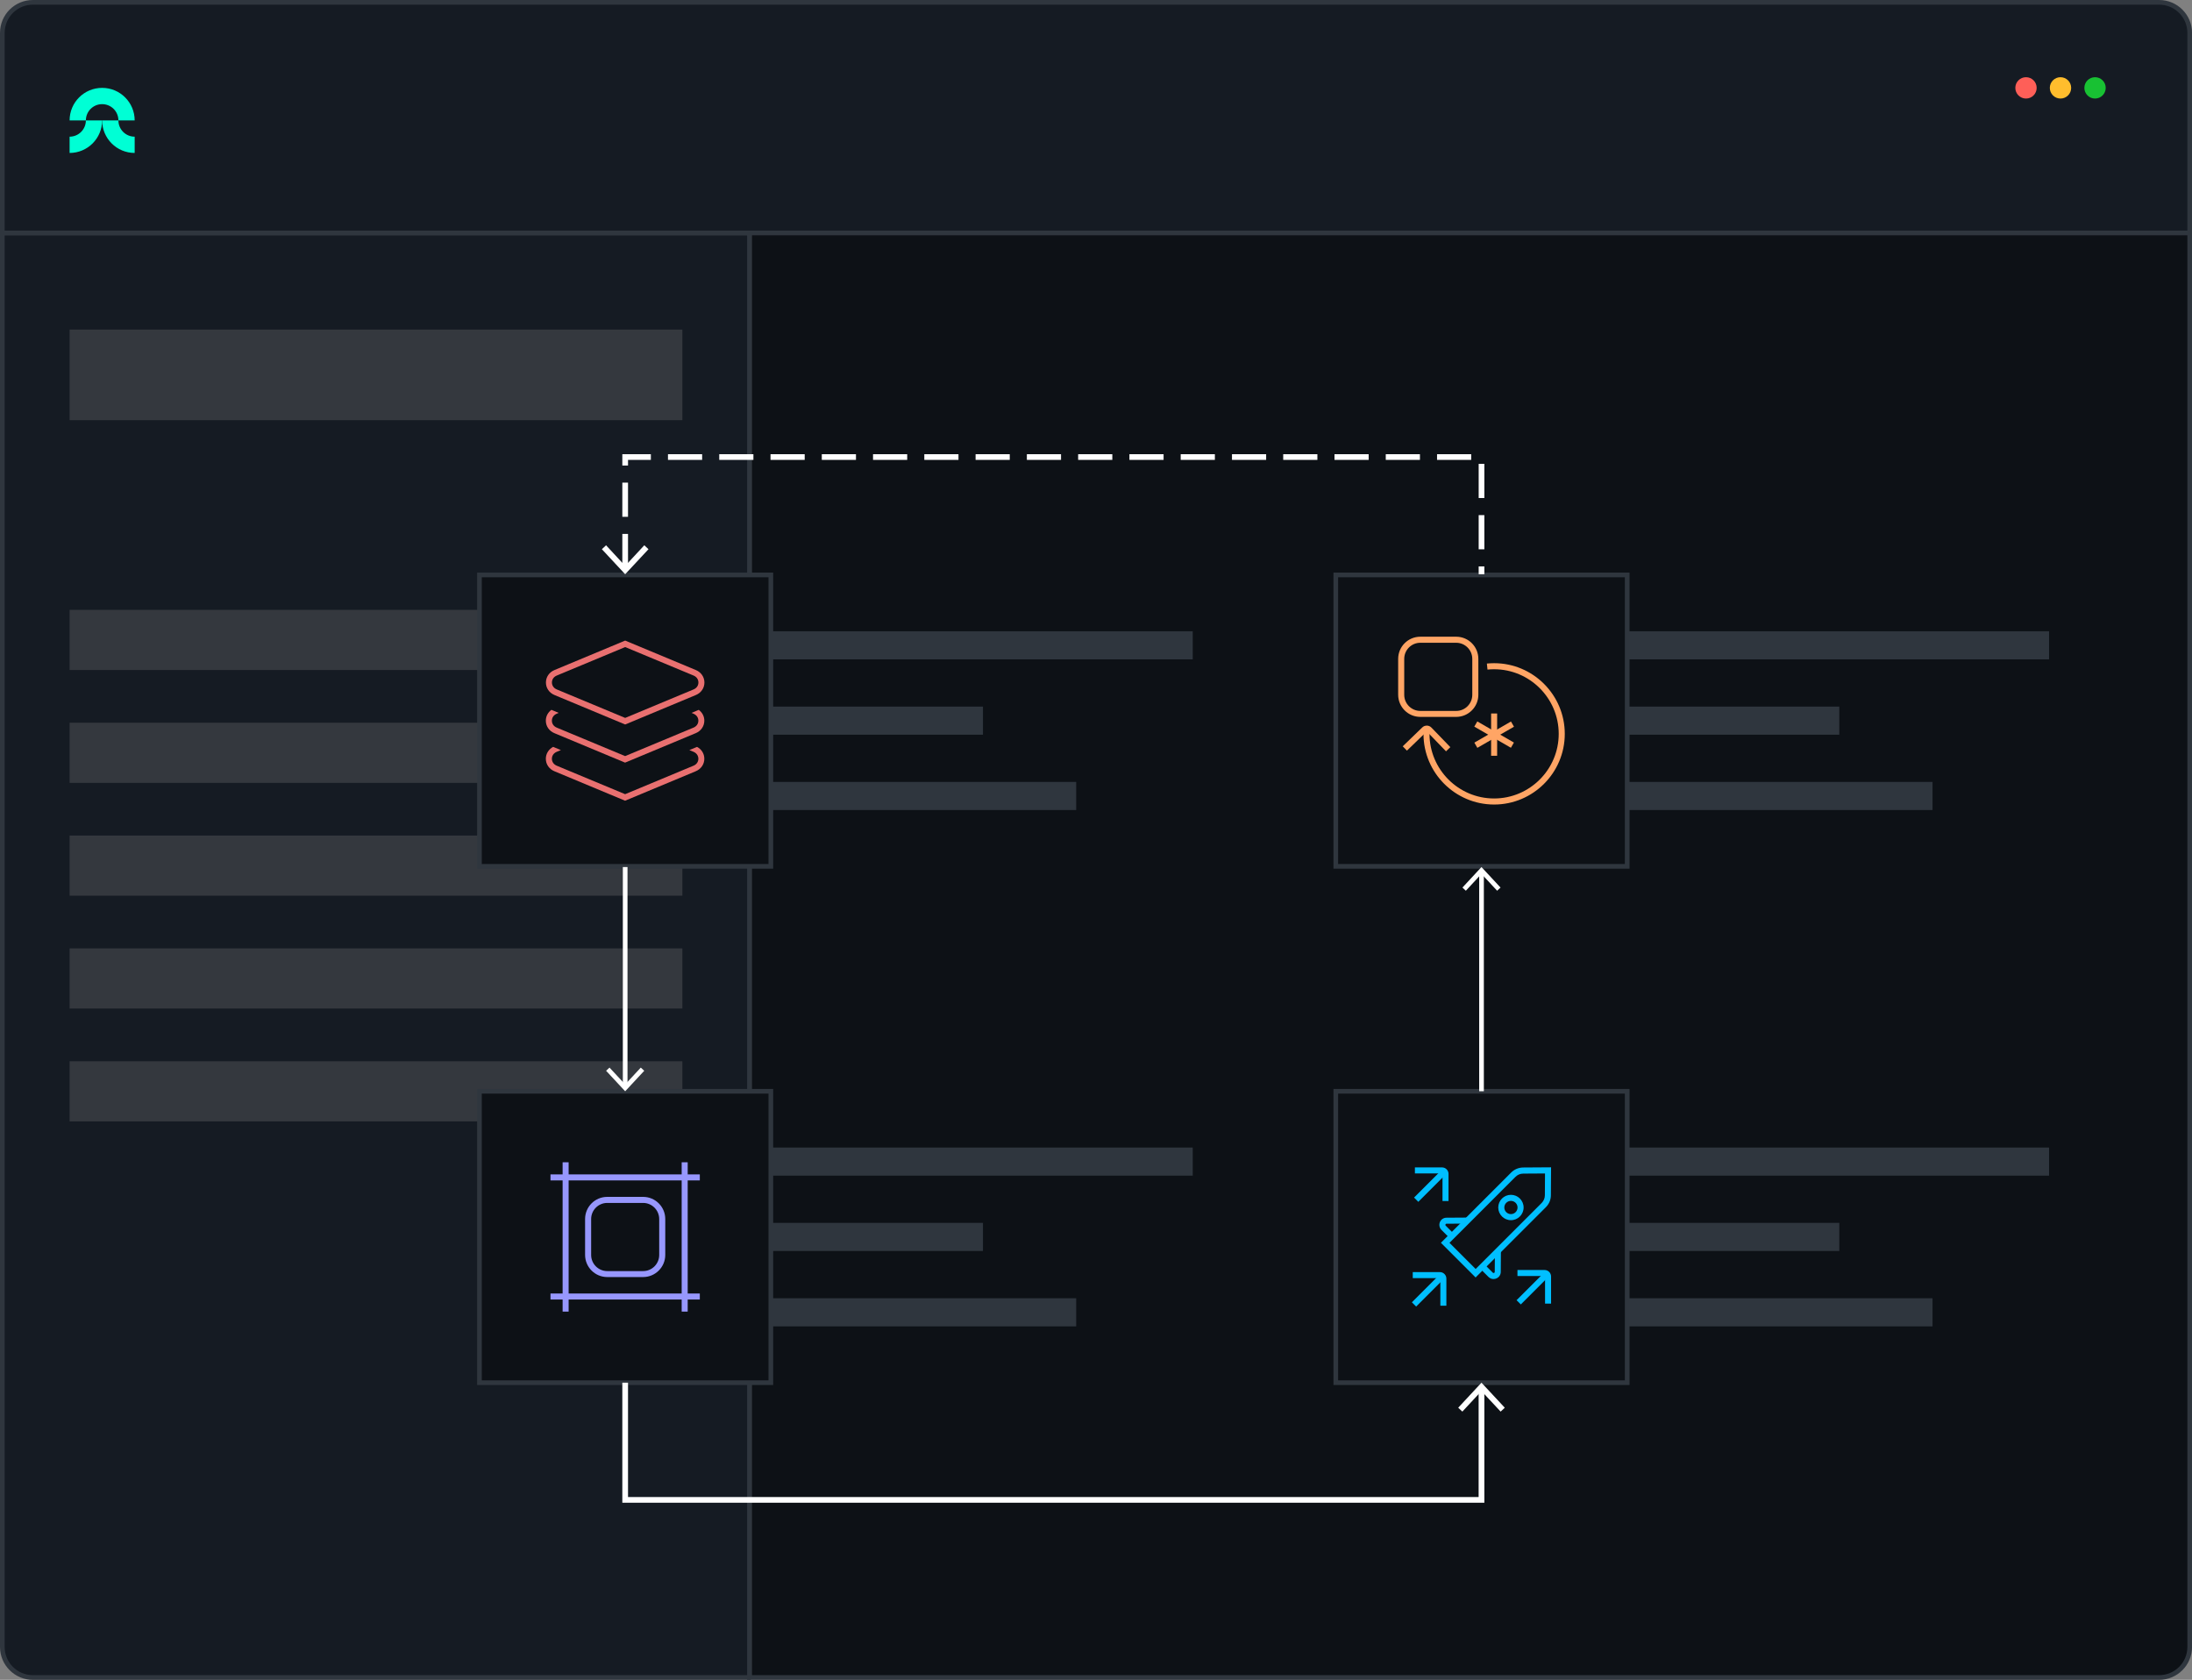 <?xml version="1.0" encoding="UTF-8"?>
<svg id="Layer_1" data-name="Layer 1" xmlns="http://www.w3.org/2000/svg" viewBox="0 0 470.22 360.34">
  <rect x="0" y="0" width="470.22" height="360.34" fill="#808080" stroke="none"/>
  <defs>
    <style>
      .cls-1 {
        stroke-width: .41px;
      }

      .cls-1, .cls-2 {
        fill: #151b23;
      }

      .cls-1, .cls-2, .cls-3 {
        stroke: #2f363e;
        stroke-miterlimit: 10;
      }

      .cls-3, .cls-4 {
        fill: #0d1116;
      }

      .cls-5 {
        fill: #34383e;
      }

      .cls-5, .cls-6, .cls-7, .cls-4, .cls-8, .cls-9, .cls-10, .cls-11, .cls-12, .cls-13, .cls-14, .cls-15 {
        stroke-width: 0px;
      }

      .cls-6 {
        fill: #2f363e;
      }

      .cls-7 {
        fill: #18c133;
      }

      .cls-8 {
        fill: #9797fd;
      }

      .cls-9 {
        fill: #fe5f58;
      }

      .cls-10 {
        fill: #fff;
      }

      .cls-11 {
        fill: #ffa565;
      }

      .cls-12 {
        fill: #ffbd2d;
      }

      .cls-13 {
        fill: #e97070;
      }

      .cls-14 {
        fill: #00bfff;
      }

      .cls-15 {
        fill: #00ffd5;
      }
    </style>
  </defs>
  <g>
    <g>
      <path class="cls-3" d="M463.17,359.84H160.77V37.49h308.96v315.79c0,3.62-2.93,6.56-6.56,6.56Z"/>
      <path class="cls-2" d="M160.77,359.84H7.06c-3.62,0-6.56-2.93-6.56-6.56V49.97h160.27v309.87Z"/>
      <line class="cls-1" x1="160.77" y1="49.97" x2="160.77" y2="359.84"/>
      <path class="cls-2" d="M.5,49.97V7.06C.5,3.43,3.43.5,7.06.5h456.11c3.62,0,6.56,2.93,6.56,6.56v42.91H.5Z"/>
      <rect class="cls-5" x="14.93" y="70.7" width="131.45" height="19.43"/>
      <rect class="cls-5" x="14.93" y="130.82" width="131.45" height="12.9"/>
      <rect class="cls-5" x="14.93" y="155.03" width="131.45" height="12.9"/>
      <rect class="cls-5" x="14.93" y="179.23" width="131.45" height="12.9"/>
      <rect class="cls-5" x="14.93" y="203.44" width="131.45" height="12.9"/>
      <rect class="cls-5" x="14.93" y="227.65" width="131.45" height="12.9"/>
    </g>
    <g>
      <circle class="cls-9" cx="434.61" cy="18.85" r="2.29"/>
      <circle class="cls-12" cx="442.01" cy="18.85" r="2.29"/>
      <circle class="cls-7" cx="449.42" cy="18.85" r="2.29"/>
    </g>
  </g>
  <g>
    <g>
      <g>
        <g>
          <rect class="cls-6" x="150.67" y="135.41" width="105.19" height="6.03"/>
          <rect class="cls-6" x="150.67" y="151.57" width="60.19" height="6.03"/>
          <rect class="cls-6" x="150.67" y="167.73" width="80.19" height="6.03"/>
        </g>
        <g>
          <rect class="cls-4" x="102.85" y="123.33" width="62.51" height="62.51"/>
          <path class="cls-6" d="M165.86,186.34h-63.51v-63.51h63.51v63.51ZM103.35,185.34h61.51v-61.51h-61.51v61.51Z"/>
        </g>
      </g>
      <g>
        <g>
          <rect class="cls-6" x="150.67" y="246.16" width="105.19" height="6.03"/>
          <rect class="cls-6" x="150.67" y="262.32" width="60.19" height="6.03"/>
          <rect class="cls-6" x="150.67" y="278.49" width="80.19" height="6.03"/>
        </g>
        <g>
          <rect class="cls-4" x="102.85" y="234.09" width="62.51" height="62.51"/>
          <path class="cls-6" d="M165.86,297.1h-63.51v-63.51h63.51v63.51ZM103.35,296.1h61.51v-61.51h-61.51v61.51Z"/>
        </g>
      </g>
      <g>
        <g>
          <rect class="cls-6" x="334.37" y="135.41" width="105.19" height="6.03"/>
          <rect class="cls-6" x="334.37" y="151.57" width="60.19" height="6.03"/>
          <rect class="cls-6" x="334.37" y="167.73" width="80.19" height="6.03"/>
        </g>
        <g>
          <rect class="cls-4" x="286.55" y="123.33" width="62.51" height="62.51"/>
          <path class="cls-6" d="M349.56,186.34h-63.51v-63.51h63.51v63.51ZM287.05,185.34h61.51v-61.51h-61.51v61.51Z"/>
        </g>
      </g>
      <g>
        <g>
          <rect class="cls-6" x="334.37" y="246.16" width="105.19" height="6.03"/>
          <rect class="cls-6" x="334.37" y="262.32" width="60.19" height="6.03"/>
          <rect class="cls-6" x="334.37" y="278.49" width="80.19" height="6.03"/>
        </g>
        <g>
          <rect class="cls-4" x="286.55" y="234.09" width="62.51" height="62.51"/>
          <path class="cls-6" d="M349.56,297.1h-63.51v-63.51h63.51v63.51ZM287.05,296.1h61.51v-61.51h-61.51v61.51Z"/>
        </g>
      </g>
      <g>
        <rect class="cls-10" x="133.61" y="185.99" width="1" height="47.01"/>
        <polygon class="cls-10" points="130.02 229.69 130.75 229.01 134.11 232.62 137.46 229.01 138.2 229.69 134.11 234.09 130.02 229.69"/>
      </g>
      <g>
        <rect class="cls-10" x="317.31" y="187.07" width="1" height="47.01"/>
        <polygon class="cls-10" points="313.72 190.39 314.45 191.07 317.8 187.46 321.16 191.07 321.89 190.39 317.8 185.99 313.72 190.39"/>
      </g>
      <g>
        <polygon class="cls-10" points="318.42 322.35 133.5 322.35 133.5 296.6 134.72 296.6 134.72 321.13 317.19 321.13 317.19 297.92 318.42 297.92 318.42 322.35"/>
        <polygon class="cls-10" points="312.81 301.97 313.7 302.8 317.8 298.39 321.91 302.8 322.8 301.97 317.8 296.6 312.81 301.97"/>
      </g>
      <g>
        <path class="cls-10" d="M318.42,123.18h-1.22v-1.68h1.22v1.68ZM134.72,121.86h-1.22v-7.33h1.22v7.33ZM318.42,117.83h-1.22v-7.33h1.22v7.33ZM134.72,110.86h-1.22v-7.33h1.22v7.33ZM318.42,106.83h-1.22v-7.33h1.22v7.33ZM134.72,99.86h-1.22v-2.43h6.12v1.22h-4.9v1.21ZM315.6,98.65h-7.33v-1.22h7.33v1.22ZM304.6,98.65h-7.33v-1.22h7.33v1.22ZM293.6,98.65h-7.33v-1.22h7.33v1.22ZM282.6,98.65h-7.33v-1.22h7.33v1.22ZM271.61,98.65h-7.33v-1.22h7.33v1.22ZM260.61,98.65h-7.33v-1.22h7.33v1.22ZM249.61,98.65h-7.33v-1.22h7.33v1.22ZM238.61,98.65h-7.33v-1.22h7.33v1.22ZM227.61,98.65h-7.33v-1.22h7.33v1.22ZM216.61,98.65h-7.33v-1.22h7.33v1.22ZM205.61,98.65h-7.33v-1.22h7.33v1.22ZM194.61,98.65h-7.33v-1.22h7.33v1.22ZM183.62,98.65h-7.33v-1.22h7.33v1.22ZM172.62,98.65h-7.33v-1.22h7.33v1.22ZM161.62,98.65h-7.33v-1.22h7.33v1.22ZM150.62,98.65h-7.33v-1.22h7.33v1.22Z"/>
        <polygon class="cls-10" points="139.11 117.81 138.21 116.97 134.11 121.39 130.01 116.97 129.11 117.81 134.11 123.18 139.11 117.81"/>
      </g>
    </g>
    <g>
      <g>
        <path class="cls-14" d="M310.96,265.57l-1.74-1.74c-.44-.44-.57-1.1-.34-1.67.24-.58.79-.95,1.41-.95l4.44-.03v1.29s-4.43.03-4.43.03c-.14,0-.2.1-.22.15s-.05.17.05.27l1.74,1.74-.92.92Z"/>
        <path class="cls-14" d="M320.4,274.37c-.4,0-.79-.16-1.09-.45l-1.78-1.78.92-.92,1.78,1.78c.1.1.21.08.27.05.06-.02.15-.08.15-.22l.03-4.44h1.29s-.03,4.44-.03,4.44c0,.62-.38,1.18-.95,1.41-.19.08-.39.12-.59.12Z"/>
      </g>
      <path class="cls-14" d="M316.55,274.04l-7.45-7.45,15.07-15.07c.69-.69,1.61-1.07,2.58-1.08l5.98-.04-.04,5.98c0,.98-.39,1.89-1.08,2.58l-15.07,15.07ZM310.93,266.59l5.62,5.62,14.15-14.15c.45-.45.7-1.04.7-1.67l.03-4.67-4.67.03c-.63,0-1.23.25-1.67.7l-14.15,14.15Z"/>
      <path class="cls-14" d="M324.12,261.74c-1.5,0-2.72-1.22-2.72-2.72s1.22-2.72,2.72-2.72,2.72,1.22,2.72,2.72-1.22,2.72-2.72,2.72ZM324.12,257.6c-.78,0-1.42.64-1.42,1.42s.64,1.42,1.42,1.42,1.42-.64,1.42-1.42-.64-1.42-1.42-1.42Z"/>
      <g>
        <rect class="cls-14" x="302.03" y="276.02" width="8.89" height="1.29" transform="translate(-105.87 297.75) rotate(-45)"/>
        <path class="cls-14" d="M310.27,280.09h-1.29v-5.82c0-.05-.04-.1-.1-.1h-5.82v-1.29h5.82c.77,0,1.39.63,1.39,1.39v5.82Z"/>
      </g>
      <g>
        <g>
          <rect class="cls-14" x="324.49" y="275.56" width="8.89" height="1.29" transform="translate(-98.97 313.5) rotate(-45)"/>
          <path class="cls-14" d="M332.73,279.64h-1.29v-5.82c0-.05-.04-.1-.1-.1h-5.82v-1.29h5.82c.77,0,1.39.63,1.39,1.39v5.82Z"/>
        </g>
        <g>
          <rect class="cls-14" x="302.49" y="253.56" width="8.89" height="1.29" transform="translate(-89.85 291.49) rotate(-45)"/>
          <path class="cls-14" d="M310.73,257.63h-1.29v-5.82c0-.05-.04-.1-.1-.1h-5.82v-1.29h5.82c.77,0,1.39.63,1.39,1.39v5.82Z"/>
        </g>
      </g>
    </g>
    <g>
      <path class="cls-11" d="M306.66,157.43h-1.29c0-.39.02-.79.04-1.18l1.29.1c-.03.35-.04.72-.04,1.08Z"/>
      <path class="cls-11" d="M320.52,172.58c-8.36,0-15.16-6.8-15.16-15.16h1.29c0,7.64,6.22,13.86,13.86,13.86s13.86-6.22,13.86-13.86-6.22-13.86-13.86-13.86c-.47,0-.95.02-1.42.07l-.13-1.29c.51-.05,1.03-.08,1.55-.08,8.36,0,15.16,6.8,15.16,15.16s-6.8,15.16-15.16,15.16Z"/>
      <rect class="cls-11" x="319.87" y="153.05" width="1.29" height="9.07"/>
      <rect class="cls-11" x="315.99" y="156.94" width="9.07" height="1.29" transform="translate(-35.86 181.26) rotate(-29.98)"/>
      <rect class="cls-11" x="319.87" y="153.05" width="1.29" height="9.07" transform="translate(23.78 356.36) rotate(-60)"/>
      <path class="cls-11" d="M312.38,153.78h-7.7c-2.62,0-4.75-2.13-4.75-4.75v-7.7c0-2.62,2.13-4.75,4.75-4.75h7.7c2.62,0,4.75,2.13,4.75,4.75v7.7c0,2.62-2.13,4.75-4.75,4.75ZM304.68,137.88c-1.91,0-3.45,1.55-3.45,3.46v7.7c0,1.91,1.55,3.46,3.45,3.46h7.7c1.91,0,3.45-1.55,3.45-3.46v-7.7c0-1.91-1.55-3.46-3.45-3.46h-7.7Z"/>
      <path class="cls-11" d="M310.19,161.16l-4.05-4.19s-.05-.04-.07-.03c-.02,0-.04,0-.07.03l-4.19,4.05-.9-.93,4.19-4.05c.27-.26.6-.39.99-.39.37,0,.72.16.98.43l4.05,4.19-.93.9Z"/>
    </g>
    <g>
      <path class="cls-13" d="M149.54,160.21l-1.66.69.89.37c.65.27,1.04.83,1.04,1.49s-.39,1.22-1.04,1.49l-14.67,6.11-14.67-6.11c-.65-.27-1.04-.83-1.04-1.49s.39-1.22,1.04-1.49l.89-.37-1.66-.69c-.97.52-1.57,1.47-1.57,2.55,0,1.18.7,2.21,1.84,2.68l15.16,6.32,15.16-6.32c1.13-.47,1.84-1.5,1.84-2.68,0-1.09-.6-2.04-1.57-2.55Z"/>
      <path class="cls-13" d="M149.91,152.27s0,0-.01,0l-1.55.65.42.18c.65.27,1.04.83,1.04,1.49s-.39,1.22-1.04,1.49l-14.67,6.11-14.67-6.11c-.65-.27-1.04-.83-1.04-1.49s.39-1.22,1.04-1.49l.42-.18-1.55-.65s0,0-.01,0c-.75.54-1.2,1.38-1.2,2.32,0,1.18.7,2.21,1.84,2.68l15.16,6.32,15.16-6.32c1.13-.47,1.84-1.5,1.84-2.68,0-.94-.45-1.77-1.2-2.32Z"/>
      <path class="cls-13" d="M134.11,155.41l-15.16-6.32c-1.13-.47-1.84-1.5-1.84-2.68s.7-2.21,1.84-2.68l15.16-6.32,15.16,6.32c1.13.47,1.84,1.5,1.84,2.68s-.7,2.21-1.84,2.68l-15.16,6.32ZM134.11,138.8l-14.67,6.11c-.65.27-1.04.83-1.04,1.49s.39,1.22,1.04,1.49l14.67,6.11,14.67-6.11c.65-.27,1.04-.83,1.04-1.49s-.39-1.22-1.04-1.49l-14.67-6.11Z"/>
    </g>
    <g>
      <path class="cls-8" d="M137.96,273.94h-7.7c-2.62,0-4.75-2.13-4.75-4.75v-7.7c0-2.62,2.13-4.75,4.75-4.75h7.7c2.62,0,4.75,2.13,4.75,4.75v7.7c0,2.62-2.13,4.75-4.75,4.75ZM130.26,258.04c-1.91,0-3.45,1.55-3.45,3.46v7.7c0,1.91,1.55,3.46,3.45,3.46h7.7c1.91,0,3.45-1.55,3.45-3.46v-7.7c0-1.91-1.55-3.46-3.45-3.46h-7.7Z"/>
      <g>
        <rect class="cls-8" x="120.69" y="249.32" width="1.29" height="32.03"/>
        <rect class="cls-8" x="146.23" y="249.32" width="1.29" height="32.03"/>
      </g>
      <g>
        <rect class="cls-8" x="118.09" y="251.92" width="32.03" height="1.29"/>
        <rect class="cls-8" x="118.09" y="277.47" width="32.03" height="1.29"/>
      </g>
    </g>
  </g>
  <g>
    <path class="cls-15" d="M21.91,22.34c1.93,0,3.49,1.56,3.49,3.49h3.49c0-3.85-3.12-6.98-6.98-6.98s-6.98,3.12-6.98,6.98h3.49c0-1.93,1.56-3.49,3.49-3.49Z"/>
    <path class="cls-15" d="M18.42,25.83c0,1.93-1.56,3.49-3.49,3.49v3.49c3.85,0,6.98-3.12,6.98-6.98h-3.49Z"/>
    <path class="cls-15" d="M28.89,29.32c-1.93,0-3.49-1.56-3.49-3.49h-3.49c0,3.85,3.12,6.98,6.98,6.98v-3.49Z"/>
  </g>
</svg>
